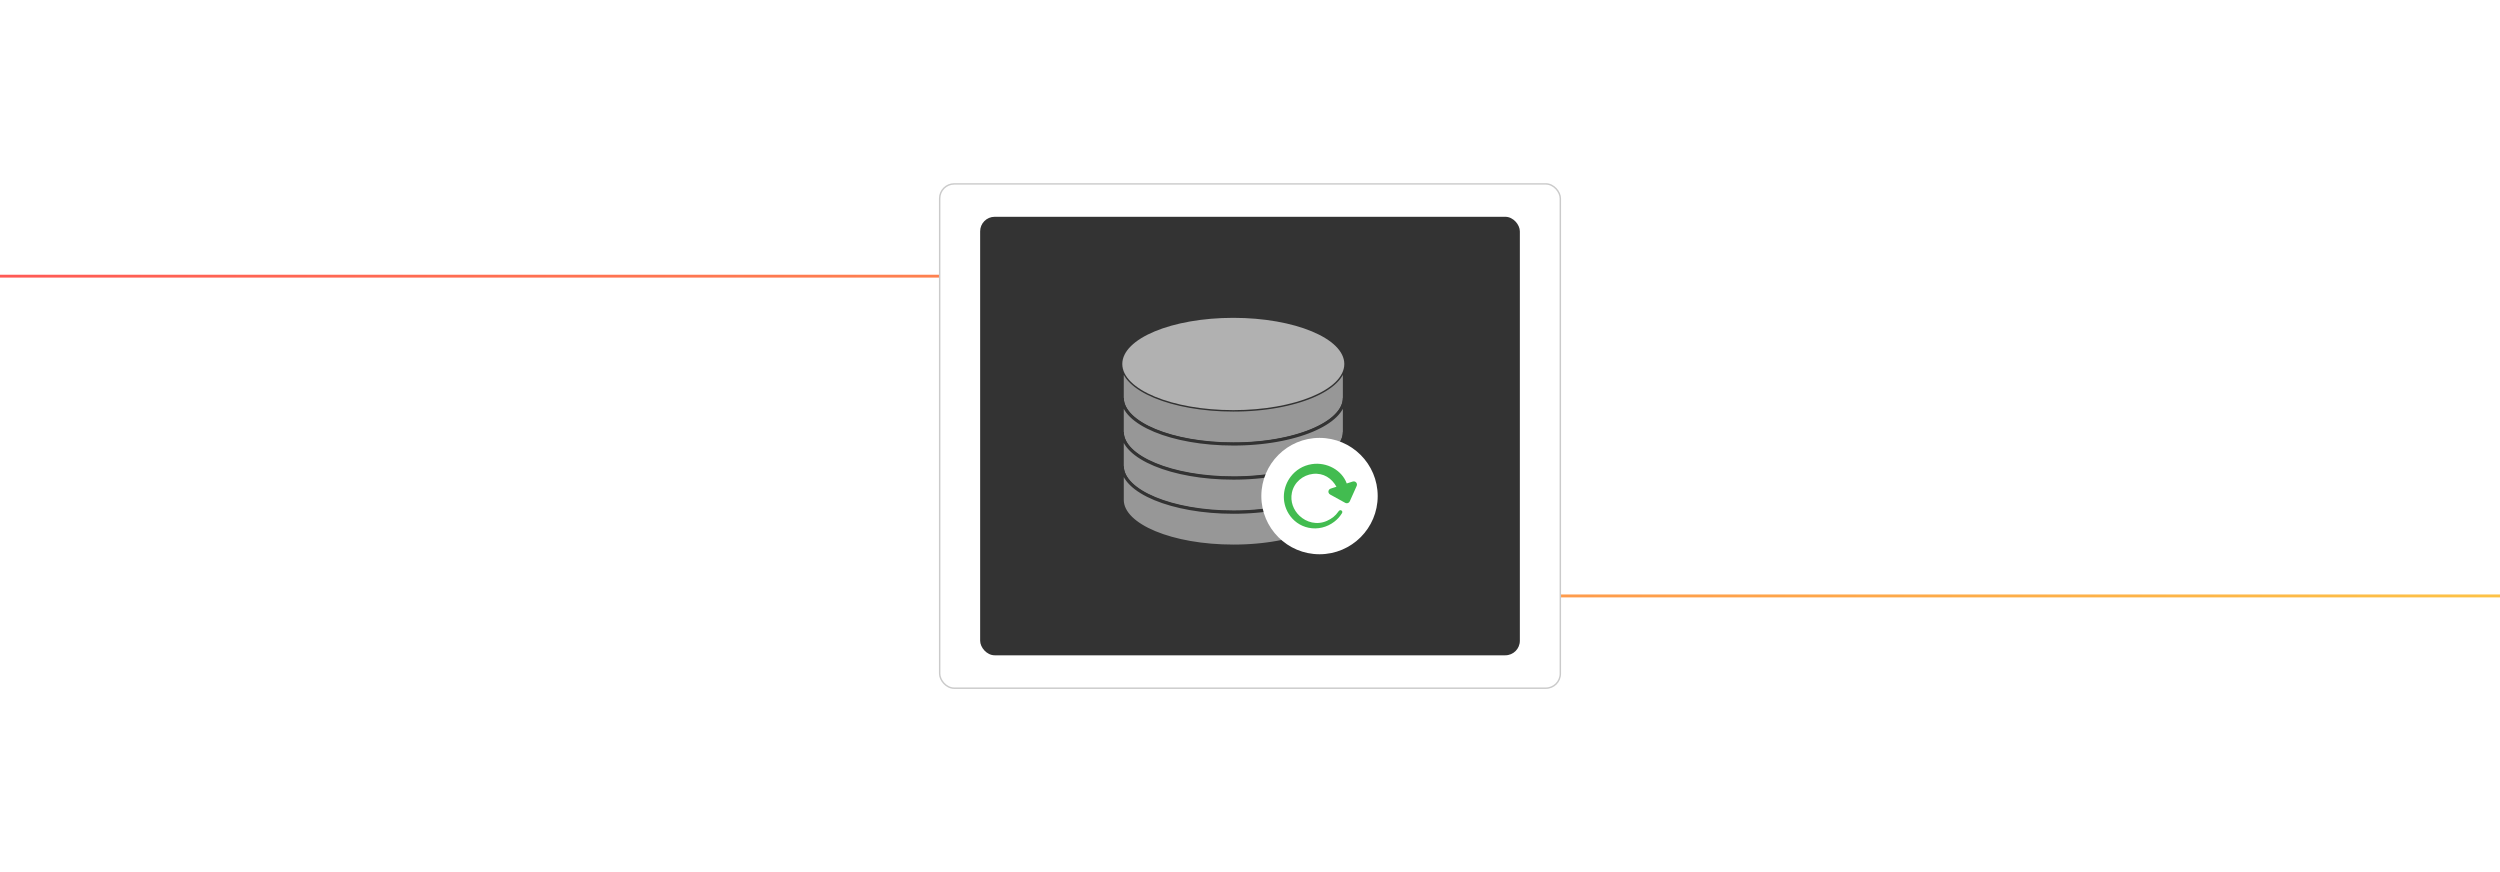 <?xml version="1.0" encoding="UTF-8"?><svg id="Layer_1" xmlns="http://www.w3.org/2000/svg" xmlns:xlink="http://www.w3.org/1999/xlink" viewBox="0 0 860 300"><defs><linearGradient id="linear-gradient" x1="-4.904" y1="150" x2="864.904" y2="150" gradientUnits="userSpaceOnUse"><stop offset="0" stop-color="#ff5955"/><stop offset=".999" stop-color="#fdc346"/></linearGradient><filter id="outer-glow-4" filterUnits="userSpaceOnUse"><feOffset dx="0" dy="0"/><feGaussianBlur result="blur" stdDeviation="5"/><feFlood flood-color="#ff5955" flood-opacity=".4"/><feComposite in2="blur" operator="in"/><feComposite in="SourceGraphic"/></filter></defs><rect width="860" height="300" rx="5" ry="5" fill="#fff" stroke-width="0"/><path d="M-4.904,95.006h412.923c11.914,0,21.572,9.658,21.572,21.572v66.845c0,11.914,9.658,21.572,21.572,21.572h413.742" fill="none" stroke="url(#linear-gradient)" stroke-miterlimit="10"/><g filter="url(#outer-glow-4)"><rect x="323.247" y="63.262" width="213.507" height="173.475" rx="5" ry="5" fill="#fff" stroke="#cacaca" stroke-miterlimit="10" stroke-width=".5"/><rect x="337.171" y="74.576" width="185.658" height="150.848" rx="5" ry="5" fill="#333" stroke-width="0"/><path d="M462.373,137.737c.009-.067.018-.133.026-.2.026-.242.044-.484.044-.729v-11.595c0,.244-.018.487-.044.729-.007.067-.017.133-.026.2-.027.198-.063.394-.108.59-.011.048-.019.095-.031.143-.059.236-.131.47-.215.703-.019.052-.041.104-.061.157-.074.194-.157.386-.248.577-.024.051-.046.102-.072.152-.113.226-.238.451-.374.673-.029.047-.06.093-.089.139-.107.168-.223.335-.343.501-.071.098-.143.196-.218.293-.109.141-.223.28-.341.419-.079.094-.158.187-.241.28-.13.144-.267.286-.406.429-.083.085-.163.17-.249.254-.168.163-.346.324-.527.485-.067.06-.13.121-.199.18-.238.204-.487.405-.745.604-.069.053-.141.106-.211.159-.207.156-.42.31-.64.463-.075.052-.148.104-.224.156-.285.193-.577.384-.881.571-.045.028-.092.055-.138.082-.266.162-.539.321-.819.479-.094.053-.188.105-.283.157-.277.152-.561.302-.851.45-.059.03-.116.061-.175.091-.346.174-.702.344-1.065.511-.094.043-.19.086-.285.129-.289.13-.583.259-.882.385-.103.044-.206.087-.311.131-.386.159-.777.315-1.179.467-.049.018-.099.036-.148.054-.359.134-.725.266-1.096.395-.12.042-.242.083-.364.124-.348.118-.702.234-1.06.346-.084.026-.166.054-.25.08-.435.135-.878.265-1.327.392-.112.032-.226.062-.34.094-.358.099-.72.195-1.085.289-.128.033-.256.066-.386.099-.469.117-.942.231-1.424.34-.042.009-.084.018-.126.027-.444.1-.895.195-1.349.287-.141.029-.283.057-.425.085-.407.08-.818.157-1.232.232-.103.018-.205.038-.308.056-.507.089-1.02.172-1.538.252-.125.019-.253.037-.379.056-.413.061-.83.12-1.25.176-.148.02-.296.04-.445.058-.535.068-1.074.133-1.618.191-.023.003-.047.004-.07.007-.522.055-1.049.105-1.579.151-.158.014-.316.027-.475.04-.446.037-.895.07-1.347.1-.124.008-.246.018-.37.025-.56.035-1.125.065-1.693.089-.132.006-.265.01-.397.015-.456.018-.914.032-1.374.043-.164.004-.328.008-.492.011-.583.011-1.167.018-1.756.018-21.091,0-38.186-7.107-38.186-15.872v11.595c0,8.765,17.095,15.872,38.186,15.872.589,0,1.174-.007,1.756-.018.165-.003.328-.007.492-.011.46-.011.918-.026,1.374-.043.132-.005.265-.009.397-.015.568-.025,1.133-.054,1.693-.089.124-.008.247-.017.37-.025.452-.03.901-.063,1.347-.1.159-.013.317-.026.475-.04.53-.046,1.057-.096,1.579-.151.023-.003.047-.004.07-.007.545-.058,1.083-.123,1.618-.191.149-.019.297-.039.445-.058.42-.056.836-.114,1.25-.176.126-.019.253-.037.379-.056.518-.08,1.031-.164,1.538-.252.103-.018.205-.038.308-.056.415-.074.825-.151,1.232-.232.142-.028.284-.056.425-.085.455-.092.905-.188,1.349-.287.042-.009.084-.018.126-.027.482-.109.955-.223,1.424-.34.13-.032.257-.066.386-.099.366-.094.728-.19,1.085-.289.113-.031.227-.062.34-.094.449-.127.892-.258,1.327-.392.084-.026.166-.053.25-.08.358-.113.712-.228,1.06-.346.122-.041.243-.083.364-.124.371-.129.737-.26,1.096-.395.049-.018.099-.036.148-.054.401-.152.793-.308,1.179-.467.105-.043.207-.087.311-.131.299-.126.594-.255.882-.385.095-.043.191-.085.285-.129.363-.167.719-.337,1.065-.511.059-.03.116-.061.175-.091.29-.148.574-.298.851-.45.095-.052.19-.105.283-.157.28-.158.553-.317.819-.479.045-.028.093-.054.138-.082.304-.188.596-.378.881-.571.076-.052.15-.104.224-.156.219-.153.433-.307.64-.463.07-.053.142-.106.211-.159.247-.191.488-.384.717-.579.01-.008.018-.017.028-.025.069-.059.131-.12.199-.179.181-.161.36-.322.528-.486.086-.084.166-.169.248-.253.14-.142.277-.285.407-.429.084-.093.162-.186.241-.28.118-.139.233-.279.341-.419.075-.097.147-.195.218-.293.048-.066.102-.131.147-.198.069-.101.131-.202.195-.304.029-.046.061-.093.089-.139.136-.223.261-.447.374-.673.025-.051.048-.101.072-.152.091-.191.174-.384.248-.577.02-.052.042-.104.061-.157.01-.029.024-.058.034-.087.071-.204.13-.41.181-.617.012-.047.02-.095.031-.143.045-.196.081-.392.108-.59Z" fill="#979797" stroke="#333" stroke-miterlimit="10"/><path d="M424.256,109.337c21.091,0,38.186,7.107,38.186,15.877,0,8.765-17.095,15.872-38.186,15.872s-38.186-7.107-38.186-15.872c0-8.77,17.095-15.877,38.186-15.877Z" fill="#b1b1b1" stroke-width="0"/><path d="M462.373,149.422c.009-.067.018-.133.026-.2.026-.242.044-.484.044-.729v-11.595c0,.244-.018.487-.044.729-.007.067-.017.133-.026.2-.027.198-.063.394-.108.59-.011.048-.019.095-.031.143-.059.236-.131.47-.215.703-.019.052-.041.104-.061.157-.074.194-.157.386-.248.577-.024.051-.046.102-.072.152-.113.226-.238.451-.374.673-.029.047-.06.093-.089.139-.107.168-.223.335-.343.501-.071.098-.143.196-.218.293-.109.141-.223.28-.341.419-.079.094-.158.187-.241.28-.13.144-.267.286-.406.429-.083.085-.163.17-.249.254-.168.163-.346.324-.527.485-.067.06-.13.121-.199.18-.238.204-.487.405-.745.604-.069.053-.141.106-.211.159-.207.156-.42.31-.64.463-.075.052-.148.104-.224.156-.285.193-.577.384-.881.571-.045.028-.092.055-.138.082-.266.162-.539.321-.819.479-.094.053-.188.105-.283.157-.277.152-.561.302-.851.45-.059.03-.116.061-.175.091-.346.174-.702.344-1.065.511-.094.043-.19.086-.285.129-.289.13-.583.259-.882.385-.103.044-.206.087-.311.131-.386.159-.777.315-1.179.467-.049.018-.099.036-.148.054-.359.134-.725.266-1.096.395-.12.042-.242.083-.364.124-.348.118-.702.234-1.06.346-.084.026-.166.054-.25.08-.435.135-.878.265-1.327.392-.112.032-.226.062-.34.094-.358.099-.72.195-1.085.289-.128.033-.256.066-.386.099-.469.117-.942.231-1.424.34-.042.009-.084.018-.126.027-.444.1-.895.195-1.349.287-.141.029-.283.057-.425.085-.407.08-.818.157-1.232.232-.103.018-.205.038-.308.056-.507.089-1.02.172-1.538.252-.125.019-.253.037-.379.056-.413.061-.83.12-1.25.176-.148.02-.296.04-.445.058-.535.068-1.074.133-1.618.191-.023.003-.047.004-.07.007-.522.055-1.049.105-1.579.151-.158.014-.316.027-.475.04-.446.037-.895.07-1.347.1-.124.008-.246.018-.37.025-.56.035-1.125.065-1.693.089-.132.006-.265.01-.397.015-.456.018-.914.032-1.374.043-.164.004-.328.008-.492.011-.583.011-1.167.018-1.756.018-21.091,0-38.186-7.107-38.186-15.872v11.595c0,8.765,17.095,15.872,38.186,15.872.589,0,1.174-.007,1.756-.018.165-.003.328-.007.492-.011.46-.011.918-.026,1.374-.043.132-.005.265-.009.397-.015.568-.025,1.133-.054,1.693-.089.124-.008.247-.017.37-.025.452-.03.901-.063,1.347-.1.159-.013.317-.026.475-.04.53-.046,1.057-.096,1.579-.151.023-.003.047-.004.07-.007.545-.058,1.083-.123,1.618-.191.149-.019.297-.039.445-.058.42-.056.836-.114,1.25-.176.126-.019.253-.037.379-.056.518-.08,1.031-.164,1.538-.252.103-.018.205-.038.308-.056.415-.074.825-.151,1.232-.232.142-.028.284-.056.425-.085.455-.092.905-.188,1.349-.287.042-.009.084-.018.126-.027.482-.109.955-.223,1.424-.34.13-.032.257-.066.386-.099.366-.094.728-.19,1.085-.289.113-.031.227-.062.34-.094.449-.127.892-.258,1.327-.392.084-.026.166-.053.25-.08.358-.113.712-.228,1.06-.346.122-.041.243-.083.364-.124.371-.129.737-.26,1.096-.395.049-.018.099-.036.148-.054.401-.152.793-.308,1.179-.467.105-.043.207-.087.311-.131.299-.126.594-.255.882-.385.095-.043.191-.085.285-.129.363-.167.719-.337,1.065-.511.059-.03.116-.061.175-.091.29-.148.574-.298.851-.45.095-.052.19-.105.283-.157.28-.158.553-.317.819-.479.045-.028.093-.054.138-.082.304-.188.596-.378.881-.571.076-.052.15-.104.224-.156.219-.153.433-.307.64-.463.07-.053.142-.106.211-.159.247-.191.488-.384.717-.579.01-.008.018-.017.028-.025.069-.059.131-.12.199-.179.181-.161.36-.322.528-.486.086-.084.166-.169.248-.253.14-.142.277-.285.407-.429.084-.093.162-.186.241-.28.118-.139.233-.279.341-.419.075-.097.147-.195.218-.293.048-.066.102-.131.147-.198.069-.101.131-.202.195-.304.029-.046.061-.093.089-.139.136-.223.261-.447.374-.673.025-.051.048-.101.072-.152.091-.191.174-.384.248-.577.02-.052.042-.104.061-.157.01-.029.024-.058.034-.087.071-.204.13-.41.181-.617.012-.047.02-.095.031-.143.045-.196.081-.392.108-.59Z" fill="#979797" stroke="#333" stroke-miterlimit="10"/><path d="M462.373,161.157c.009-.067.018-.133.026-.2.026-.242.044-.484.044-.729v-11.595c0,.244-.018.487-.044.729-.007.067-.017.133-.026.2-.027.198-.063.394-.108.59-.011.048-.019.095-.031.143-.059.236-.131.47-.215.703-.019.052-.041.104-.061.157-.074.194-.157.386-.248.577-.024.051-.046.102-.072.152-.113.226-.238.451-.374.673-.029.047-.06.093-.089.139-.107.168-.223.335-.343.501-.071.098-.143.196-.218.293-.109.141-.223.28-.341.419-.079.094-.158.187-.241.28-.13.144-.267.286-.406.429-.083.085-.163.17-.249.254-.168.163-.346.324-.527.485-.067.06-.13.121-.199.18-.238.204-.487.405-.745.604-.069.053-.141.106-.211.159-.207.156-.42.31-.64.463-.075.052-.148.104-.224.156-.285.193-.577.384-.881.571-.045.028-.092.055-.138.082-.266.162-.539.321-.819.479-.094.053-.188.105-.283.157-.277.152-.561.302-.851.45-.059.03-.116.061-.175.091-.346.174-.702.344-1.065.511-.094.043-.19.086-.285.129-.289.13-.583.259-.882.385-.103.044-.206.087-.311.131-.386.159-.777.315-1.179.467-.049.018-.099.036-.148.054-.359.134-.725.266-1.096.395-.12.042-.242.083-.364.124-.348.118-.702.234-1.06.346-.084.026-.166.054-.25.08-.435.135-.878.265-1.327.392-.112.032-.226.062-.34.094-.358.099-.72.195-1.085.289-.128.033-.256.066-.386.099-.469.117-.942.231-1.424.34-.042.009-.084.018-.126.027-.444.1-.895.195-1.349.287-.141.029-.283.057-.425.085-.407.08-.818.157-1.232.232-.103.018-.205.038-.308.056-.507.089-1.02.172-1.538.252-.125.019-.253.037-.379.056-.413.061-.83.12-1.25.176-.148.02-.296.04-.445.058-.535.068-1.074.133-1.618.191-.023.003-.047.004-.07.007-.522.055-1.049.105-1.579.151-.158.014-.316.027-.475.04-.446.037-.895.07-1.347.1-.124.008-.246.018-.37.025-.56.035-1.125.065-1.693.089-.132.006-.265.01-.397.015-.456.018-.914.032-1.374.043-.164.004-.328.008-.492.011-.583.011-1.167.018-1.756.018-21.091,0-38.186-7.107-38.186-15.872v11.595c0,8.765,17.095,15.872,38.186,15.872.589,0,1.174-.007,1.756-.018.165-.003.328-.007.492-.011.46-.011.918-.026,1.374-.043.132-.005.265-.009.397-.015.568-.025,1.133-.054,1.693-.089.124-.008.247-.017.37-.025.452-.03.901-.063,1.347-.1.159-.013.317-.026.475-.04.53-.046,1.057-.096,1.579-.151.023-.003.047-.004.07-.007.545-.058,1.083-.123,1.618-.191.149-.019.297-.039.445-.058.42-.056.836-.114,1.25-.176.126-.019.253-.037.379-.056.518-.08,1.031-.164,1.538-.252.103-.018.205-.038.308-.056.415-.074.825-.151,1.232-.232.142-.028.284-.056.425-.085.455-.092.905-.188,1.349-.287.042-.009.084-.018.126-.027.482-.109.955-.223,1.424-.34.13-.032.257-.066.386-.099.366-.094.728-.19,1.085-.289.113-.031.227-.062.34-.094.449-.127.892-.258,1.327-.392.084-.026.166-.053.25-.08.358-.113.712-.228,1.06-.346.122-.041.243-.083.364-.124.371-.129.737-.26,1.096-.395.049-.018.099-.036.148-.054.401-.152.793-.308,1.179-.467.105-.043.207-.087.311-.131.299-.126.594-.255.882-.385.095-.043.191-.085.285-.129.363-.167.719-.337,1.065-.511.059-.03.116-.061.175-.091.29-.148.574-.298.851-.45.095-.052.19-.105.283-.157.28-.158.553-.317.819-.479.045-.028.093-.054.138-.082.304-.188.596-.378.881-.571.076-.052.15-.104.224-.156.219-.153.433-.307.64-.463.07-.053.142-.106.211-.159.247-.191.488-.384.717-.579.01-.008.018-.017.028-.025.069-.059.131-.12.199-.179.181-.161.36-.322.528-.486.086-.084.166-.169.248-.253.14-.142.277-.285.407-.429.084-.093.162-.186.241-.28.118-.139.233-.279.341-.419.075-.097.147-.195.218-.293.048-.066.102-.131.147-.198.069-.101.131-.202.195-.304.029-.046.061-.093.089-.139.136-.223.261-.447.374-.673.025-.051.048-.101.072-.152.091-.191.174-.384.248-.577.02-.052.042-.104.061-.157.01-.029.024-.058.034-.087.071-.204.13-.41.181-.617.012-.047.02-.095.031-.143.045-.196.081-.392.108-.59Z" fill="#979797" stroke="#333" stroke-miterlimit="10"/><path d="M462.372,172.892c.009-.067.018-.133.026-.2.026-.242.044-.484.044-.729v-11.595c0,.244-.018.487-.044.729-.007.067-.017.133-.026.2-.027.198-.063.394-.108.59-.011.048-.019.095-.031.143-.059.236-.131.47-.215.703-.019.052-.041.104-.061.157-.074.194-.157.386-.248.577-.024.051-.046.102-.072.152-.113.226-.238.451-.374.673-.029.047-.06.093-.089.139-.107.168-.223.335-.343.501-.071.098-.143.196-.218.293-.109.141-.223.28-.341.419-.079.094-.158.187-.241.28-.13.144-.267.286-.406.429-.083.085-.163.17-.249.254-.168.163-.346.324-.527.485-.067.06-.13.121-.199.18-.238.204-.487.405-.745.604-.069.053-.141.106-.211.159-.207.156-.42.31-.64.463-.075.052-.148.104-.224.156-.285.193-.577.384-.881.571-.045.028-.092.055-.138.082-.266.162-.539.321-.819.479-.094.053-.188.105-.283.157-.277.152-.561.302-.851.45-.059.03-.116.061-.175.091-.346.174-.702.344-1.065.511-.094.043-.19.086-.285.129-.289.13-.583.259-.882.385-.103.044-.206.087-.311.131-.386.159-.777.315-1.179.467-.049.018-.099.036-.148.054-.359.134-.725.266-1.096.395-.12.042-.242.083-.364.124-.348.118-.702.234-1.06.346-.084.026-.166.054-.25.08-.435.135-.878.265-1.327.392-.112.032-.226.062-.34.094-.358.099-.72.195-1.085.289-.128.033-.256.066-.386.099-.469.117-.942.231-1.424.34-.042.009-.084.018-.126.027-.444.1-.895.195-1.349.287-.141.029-.283.057-.425.085-.407.08-.818.157-1.232.232-.103.018-.205.038-.308.056-.507.089-1.02.172-1.538.252-.125.019-.253.037-.379.056-.413.061-.83.12-1.25.176-.148.02-.296.04-.445.058-.535.068-1.074.133-1.618.191-.023.003-.047.004-.07.007-.522.055-1.049.105-1.579.151-.158.014-.316.027-.475.04-.446.037-.895.07-1.347.1-.124.008-.246.018-.37.025-.56.035-1.125.065-1.693.089-.132.006-.265.01-.397.015-.456.018-.914.032-1.374.043-.164.004-.328.008-.492.011-.583.011-1.167.018-1.756.018-21.091,0-38.186-7.107-38.186-15.872v11.595c0,8.765,17.095,15.872,38.186,15.872.589,0,1.174-.007,1.756-.018.165-.003.328-.007.492-.011.46-.011.918-.026,1.374-.043.132-.005.265-.009.397-.015.568-.025,1.133-.054,1.693-.089.124-.008.247-.017.37-.025.452-.03.901-.063,1.347-.1.159-.013.317-.026.475-.04.53-.046,1.057-.096,1.579-.151.023-.003.047-.004.07-.007.545-.058,1.083-.123,1.618-.191.149-.019.297-.039.445-.058.42-.056.836-.114,1.25-.176.126-.019.253-.037.379-.056.518-.08,1.031-.164,1.538-.252.103-.018.205-.038.308-.056.415-.074.825-.151,1.232-.232.142-.028.284-.056.425-.085.455-.092.905-.188,1.349-.287.042-.009.084-.018.126-.027.482-.109.955-.223,1.424-.34.13-.032.257-.066.386-.099.366-.094.728-.19,1.085-.289.113-.031.227-.062.34-.094.449-.127.892-.258,1.327-.392.084-.026.166-.053.25-.08.358-.113.712-.228,1.06-.346.122-.041.243-.083.364-.124.371-.129.737-.26,1.096-.395.049-.018.099-.036.148-.054.401-.152.793-.308,1.179-.467.105-.043.207-.087.311-.131.299-.126.594-.255.882-.385.095-.043.191-.085.285-.129.363-.167.719-.337,1.065-.511.059-.03.116-.061.175-.091.29-.148.574-.298.851-.45.095-.052.19-.105.283-.157.28-.158.553-.317.819-.479.045-.028.093-.054.138-.082.304-.188.596-.378.881-.571.076-.052.15-.104.224-.156.219-.153.433-.307.64-.463.07-.053.142-.106.211-.159.247-.191.488-.384.717-.579.01-.008.018-.017.028-.025.069-.059.131-.12.199-.179.181-.161.36-.322.528-.486.086-.084.166-.169.248-.253.14-.142.277-.285.407-.429.084-.093.162-.186.241-.28.118-.139.233-.279.341-.419.075-.097.147-.195.218-.293.048-.066.102-.131.147-.198.069-.101.131-.202.195-.304.029-.046.061-.093.089-.139.136-.223.261-.447.374-.673.025-.051.048-.101.072-.152.091-.191.174-.384.248-.577.02-.052.042-.104.061-.157.01-.029.024-.058.034-.087.071-.204.13-.41.181-.617.012-.047.02-.095.031-.143.045-.196.081-.392.108-.59Z" fill="#979797" stroke="#333" stroke-miterlimit="10"/><circle cx="453.914" cy="170.648" r="20.015" fill="#fff" stroke-width="0"/><path d="M459.741,167.439c-1.624-2.916-4.454-4.829-8.096-4.421-3.394.379-6.482,2.832-7.233,6.471-.628,3.046.53,5.951,2.586,7.916,2.401,2.295,6.027,3.308,9.465,1.77,1.761-.789,2.96-1.794,3.856-3.088.091-.121.214-.315.385-.442.495-.37,1.146.07,1.046.611-.021.116-.073.24-.165.37-.737,1.165-1.555,2.055-2.623,2.87-2.449,1.866-5.615,2.709-8.791,2.054-2.96-.61-5.365-2.404-6.856-4.806-2.606-4.199-2.012-9.254.701-12.797,1.685-2.201,4.188-3.819,7.248-4.288,5.167-.792,10.354,2.077,12.015,6.649l2.089-.668c.579-.183,1.197.137,1.381.716.082.257.066.535-.044.781l-2.39,5.333c-.248.555-.899.804-1.454.556l-.081-.04-.001.002-5.239-2.892c-.534-.293-.729-.963-.436-1.497.155-.282.415-.469.705-.54l1.934-.618h0Z" fill="#42bc50" fill-rule="evenodd" stroke-width="0"/></g></svg>